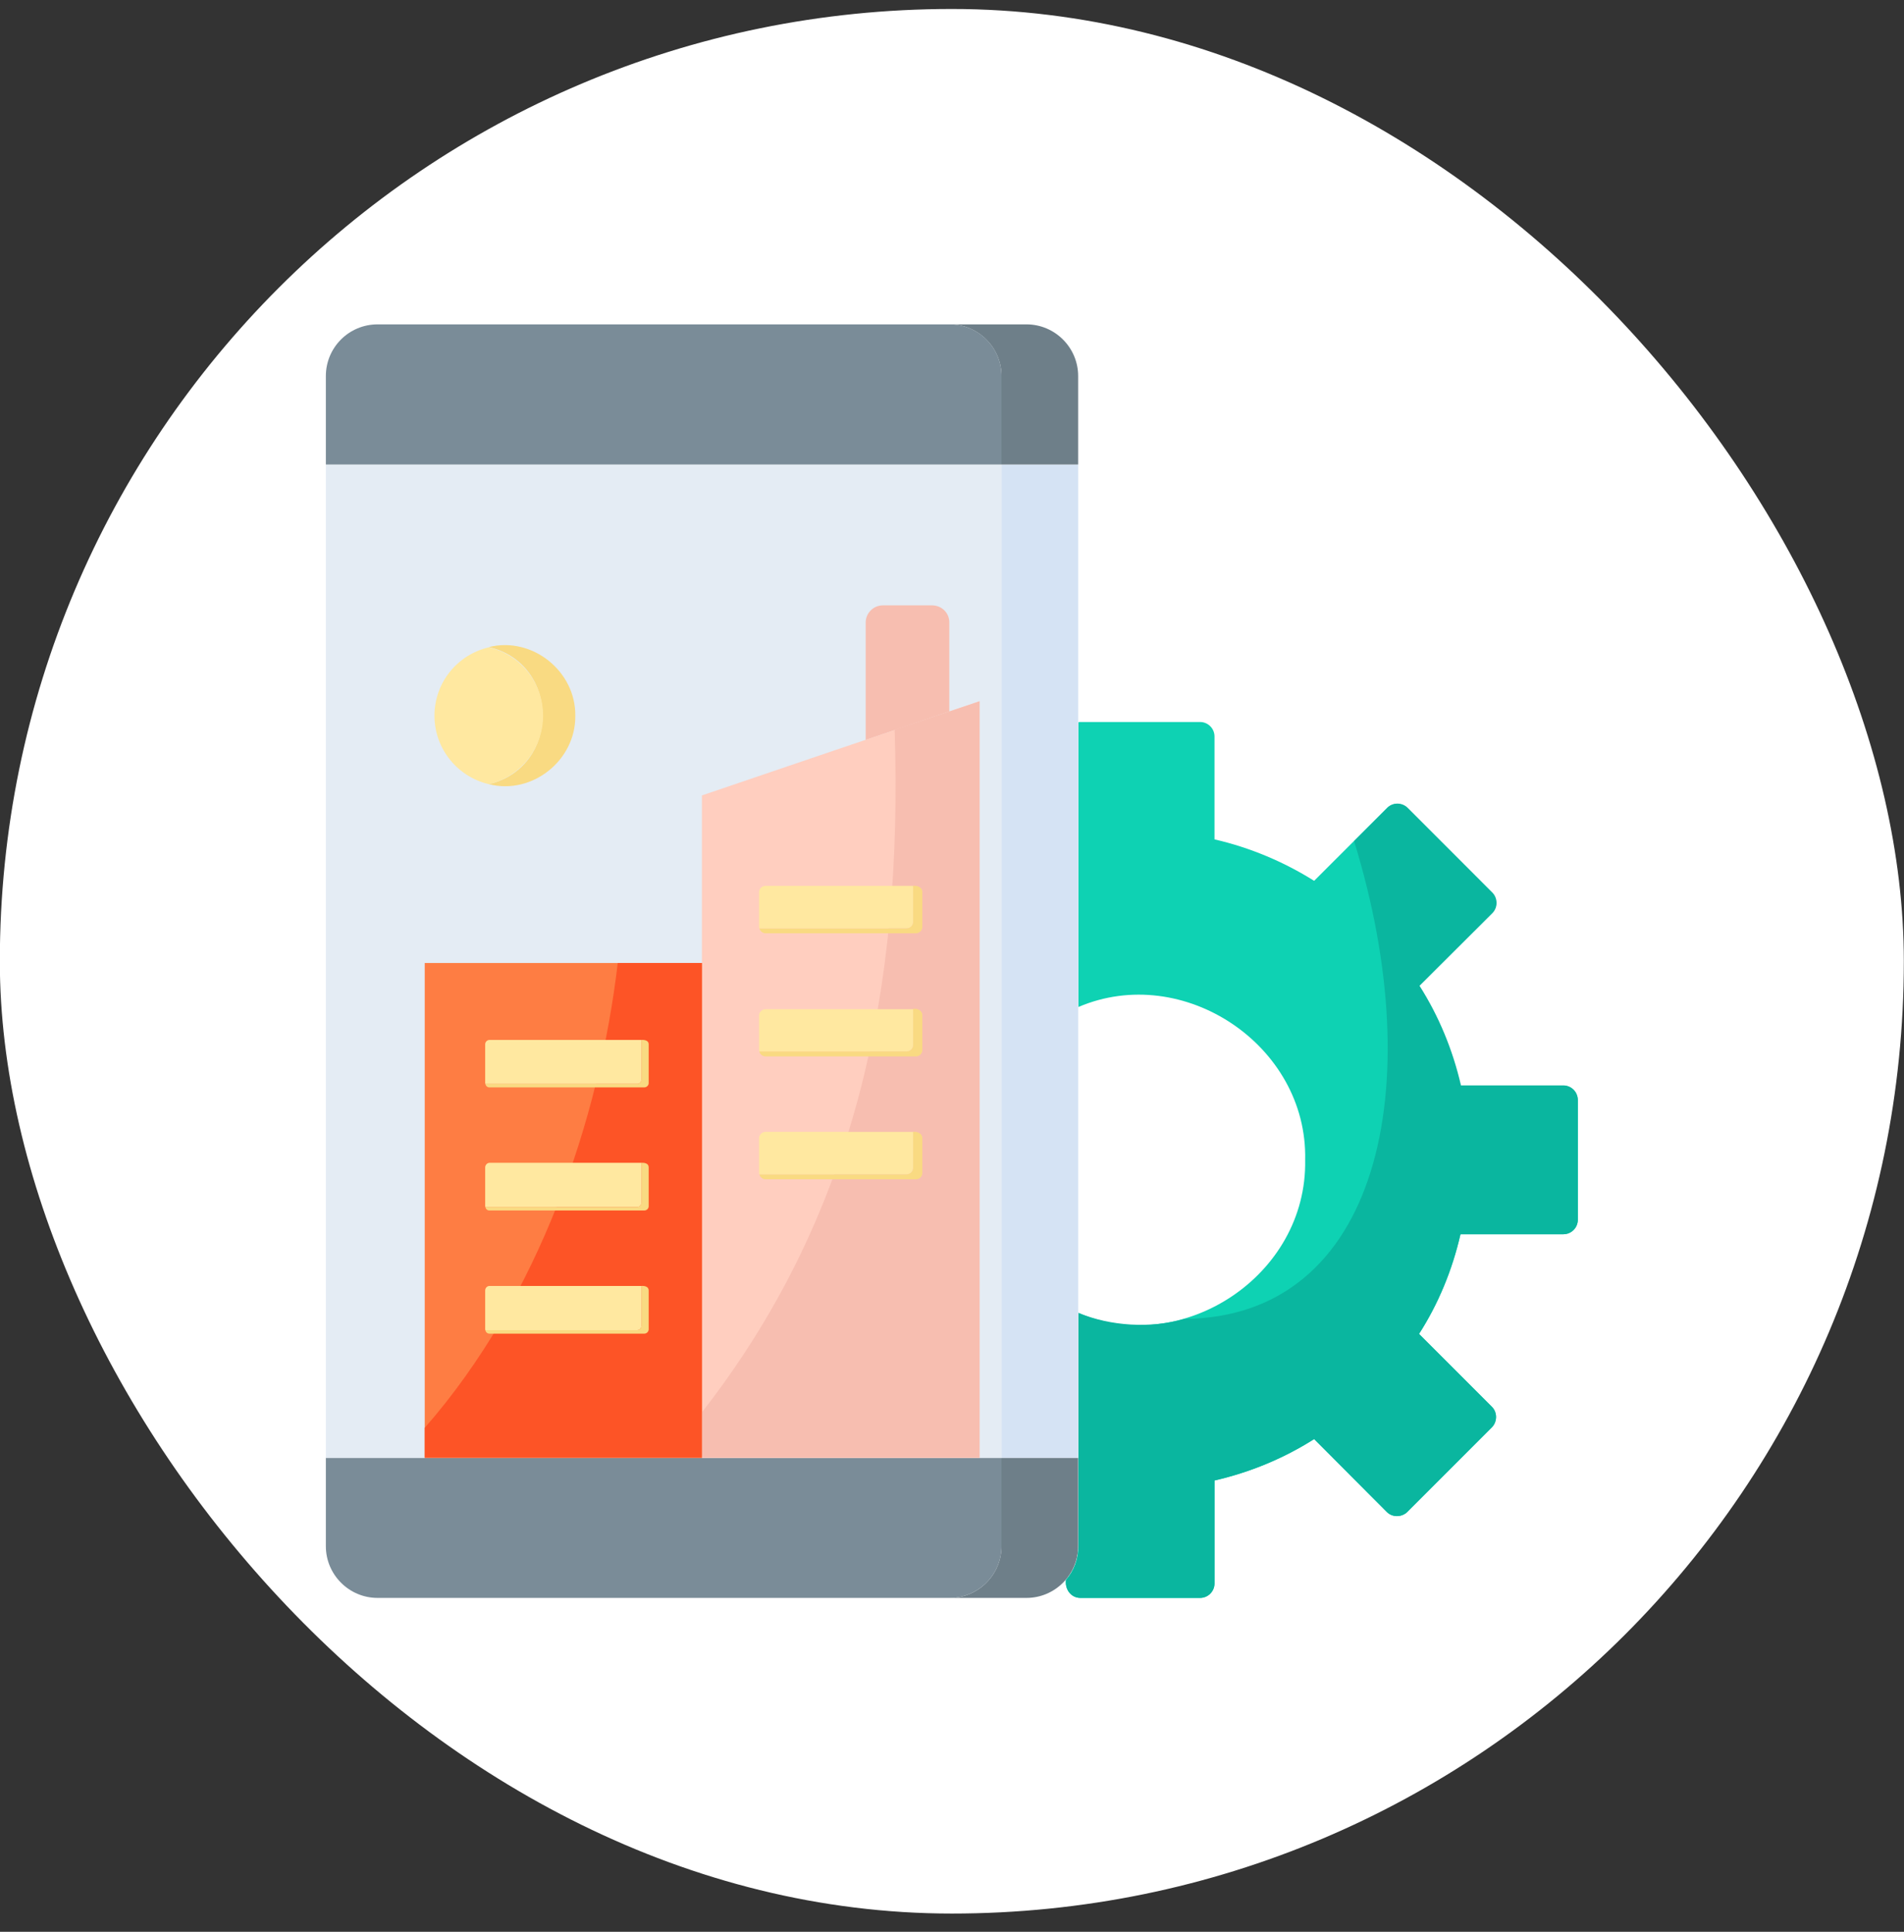 <svg width="70" height="71" viewBox="0 0 70 71" fill="none" xmlns="http://www.w3.org/2000/svg">
<rect x="0" y="0" width="70" height="71" fill="#333333" stroke="none"/>
<rect x="-0.006" y="0.33" width="70" height="70" rx="35" fill="white"/>
<g clip-path="url(#clip0_994_2172)">
<path d="M39.638 13.822V17.072H36.82V13.822C36.82 12.775 35.966 11.922 34.92 11.922H37.738C38.785 11.922 39.638 12.775 39.638 13.822Z" fill="#6E7F89"/>
<path d="M36.821 13.822V17.072H11.98V13.822C11.98 12.775 12.825 11.922 13.881 11.922H34.92C35.976 11.922 36.821 12.775 36.821 13.822Z" fill="#7A8C98"/>
<path d="M39.638 53.579V56.829C39.638 57.875 38.785 58.729 37.738 58.729H34.92C35.976 58.729 36.82 57.866 36.82 56.829V53.579H39.638Z" fill="#6E7F89"/>
<path d="M36.821 53.579V56.829C36.821 57.875 35.967 58.729 34.92 58.729H13.881C12.834 58.729 11.98 57.875 11.98 56.829V53.579H36.821Z" fill="#7A8C98"/>
<path d="M36.82 17.081H39.639V53.579H36.82V17.081Z" fill="#D5E3F4"/>
<path d="M11.98 17.081H36.83V53.579H11.98V17.081Z" fill="#E4ECF4"/>
<path d="M15.615 35.394H25.814V53.579H15.615V35.394Z" fill="#FE7D43"/>
<path d="M34.901 22.873V26.15L31.826 27.197V22.882C31.826 22.534 32.111 22.249 32.46 22.249H34.268C34.617 22.249 34.901 22.524 34.901 22.873Z" fill="#F7BEB0"/>
<path d="M36.013 25.774V53.579H25.805V29.235C28.503 28.317 33.369 26.664 36.013 25.774Z" fill="#FFCEBF"/>
<path d="M21.151 26.306C21.169 27.949 19.563 29.225 17.975 28.822C20.609 28.197 20.609 24.397 17.975 23.782C19.563 23.387 21.169 24.663 21.151 26.306Z" fill="#F9DA82"/>
<path d="M19.966 26.306C19.966 27.527 19.112 28.555 17.974 28.822C16.826 28.555 15.973 27.527 15.973 26.306C15.973 25.076 16.826 24.057 17.974 23.791C19.121 24.057 19.966 25.076 19.966 26.306Z" fill="#FFE8A0"/>
<path d="M58.008 40.434V44.831C58.008 45.125 57.769 45.363 57.475 45.363H53.694C53.391 46.685 52.877 47.924 52.17 49.026L54.85 51.706C55.052 51.908 55.052 52.248 54.85 52.459L51.738 55.571C51.527 55.773 51.188 55.773 50.986 55.571L48.314 52.891C47.203 53.597 45.964 54.111 44.651 54.414V58.197C44.651 58.49 44.413 58.729 44.119 58.729H39.722C39.364 58.729 39.144 58.398 39.19 58.068C39.483 57.737 39.649 57.297 39.649 56.829V48.255C43.458 49.889 48.066 46.896 47.984 42.628C48.076 38.414 43.495 35.367 39.649 37.01V26.545C39.667 26.536 39.694 26.536 39.722 26.536H44.119C44.413 26.536 44.651 26.774 44.651 27.068V30.85C45.964 31.153 47.203 31.676 48.314 32.374L49.765 30.924L50.986 29.703C51.188 29.492 51.527 29.492 51.738 29.703L54.85 32.815C55.052 33.026 55.052 33.365 54.85 33.567L52.17 36.239C52.877 37.349 53.391 38.589 53.694 39.901H57.485C57.779 39.901 58.008 40.14 58.008 40.434Z" fill="#0ED2B3"/>
<path d="M36.013 25.774V53.579H25.805V51.908C31.423 44.712 33.203 36.468 32.891 26.82C33.607 26.582 35.315 26.013 36.013 25.774Z" fill="#F7BEB0"/>
<path d="M25.805 35.394V53.579H15.615V52.478C19.82 47.677 22.041 41.132 22.711 35.394H25.805Z" fill="#FD5426"/>
<path d="M33.91 32.796V34.063C33.91 34.192 33.809 34.302 33.672 34.302H28.145C28.035 34.302 27.944 34.219 27.916 34.118H33.332C33.461 34.118 33.571 34.008 33.571 33.88V32.613C33.571 32.594 33.571 32.576 33.562 32.558C33.727 32.539 33.91 32.604 33.91 32.796Z" fill="#F9DA82"/>
<path d="M33.91 37.322V38.589C33.91 38.717 33.809 38.827 33.672 38.827H28.145C28.035 38.827 27.934 38.745 27.916 38.644H33.332C33.461 38.644 33.571 38.543 33.571 38.405V37.138C33.571 37.12 33.571 37.102 33.562 37.083C33.727 37.056 33.91 37.129 33.91 37.322Z" fill="#F9DA82"/>
<path d="M33.91 41.838V43.105C33.91 43.243 33.809 43.344 33.672 43.344H28.145C28.035 43.344 27.944 43.261 27.916 43.16H33.332C33.461 43.16 33.571 43.05 33.571 42.922V41.655C33.571 41.636 33.571 41.618 33.562 41.6C33.727 41.581 33.91 41.655 33.91 41.838Z" fill="#F9DA82"/>
<path d="M33.57 32.613V33.88C33.57 34.017 33.46 34.118 33.331 34.118H27.915C27.906 34.1 27.906 34.082 27.906 34.063V32.796C27.906 32.659 28.016 32.558 28.145 32.558H33.561C33.57 32.576 33.57 32.594 33.57 32.613Z" fill="#FFE8A0"/>
<path d="M33.57 37.138V38.405C33.57 38.543 33.46 38.644 33.331 38.644H27.915C27.906 38.626 27.906 38.607 27.906 38.598V37.331C27.906 37.194 28.016 37.093 28.145 37.093H33.561C33.57 37.093 33.57 37.111 33.57 37.138Z" fill="#FFE8A0"/>
<path d="M33.57 41.655V42.922C33.57 43.05 33.46 43.16 33.331 43.16H27.915C27.906 43.142 27.906 43.124 27.906 43.105V41.838C27.906 41.71 28.016 41.6 28.145 41.6H33.561C33.57 41.618 33.57 41.636 33.57 41.655Z" fill="#FFE8A0"/>
<path d="M23.849 38.378V39.81C23.849 39.892 23.776 39.966 23.684 39.966H17.993C17.919 39.966 17.855 39.911 17.846 39.837H23.427C23.51 39.837 23.583 39.764 23.583 39.681V38.249C23.583 38.24 23.583 38.231 23.574 38.222C23.693 38.212 23.849 38.24 23.849 38.378Z" fill="#F9DA82"/>
<path d="M23.849 42.903V44.335C23.849 44.418 23.776 44.491 23.684 44.491H17.993C17.919 44.491 17.855 44.436 17.846 44.363H23.427C23.51 44.363 23.583 44.289 23.583 44.207V42.775C23.583 42.766 23.583 42.756 23.574 42.738C23.693 42.729 23.849 42.756 23.849 42.903Z" fill="#F9DA82"/>
<path d="M23.849 47.429V48.852C23.849 48.943 23.776 49.017 23.684 49.017H17.993C17.919 49.017 17.855 48.962 17.846 48.888H23.427C23.51 48.888 23.583 48.815 23.583 48.723V47.3C23.583 47.291 23.583 47.282 23.574 47.264C23.693 47.254 23.849 47.282 23.849 47.429Z" fill="#F9DA82"/>
<path d="M23.584 38.249V39.681C23.584 39.764 23.511 39.837 23.428 39.837H17.847C17.838 39.828 17.838 39.819 17.838 39.81V38.378C17.838 38.295 17.911 38.222 17.994 38.222H23.575C23.584 38.231 23.584 38.24 23.584 38.249Z" fill="#FFE8A0"/>
<path d="M23.584 42.775V44.207C23.584 44.289 23.511 44.363 23.428 44.363H17.847C17.838 44.353 17.838 44.344 17.838 44.335V42.903C17.838 42.821 17.911 42.738 17.994 42.738H23.575C23.584 42.756 23.584 42.766 23.584 42.775Z" fill="#FFE8A0"/>
<path d="M23.584 47.3V48.723C23.584 48.815 23.511 48.888 23.428 48.888H17.847C17.838 48.879 17.838 48.87 17.838 48.852V47.429C17.838 47.337 17.911 47.264 17.994 47.264H23.575C23.584 47.273 23.584 47.291 23.584 47.3Z" fill="#FFE8A0"/>
<path d="M58.008 40.434V44.831C58.008 45.125 57.769 45.363 57.475 45.363H53.694C53.391 46.685 52.877 47.925 52.17 49.026L54.85 51.706C55.052 51.908 55.052 52.248 54.85 52.459L51.738 55.571C51.527 55.773 51.188 55.773 50.986 55.571L48.314 52.891C47.203 53.597 45.964 54.112 44.651 54.414V58.197C44.651 58.49 44.413 58.729 44.119 58.729H39.722C39.364 58.729 39.144 58.398 39.19 58.068C39.483 57.738 39.649 57.297 39.649 56.829V48.255C40.833 48.742 42.301 48.833 43.55 48.475C50.692 48.411 52.574 39.966 49.783 30.915L51.004 29.694C51.206 29.483 51.545 29.483 51.757 29.694L54.868 32.806C55.071 33.017 55.071 33.356 54.868 33.558L52.188 36.23C52.895 37.34 53.409 38.58 53.712 39.892H57.485C57.779 39.901 58.008 40.14 58.008 40.434Z" fill="#0AB69F"/>
</g>
<defs>
<clipPath id="clip0_994_2172">
<rect width="47" height="47" fill="white" transform="translate(11.494 11.83)"/>
</clipPath>
</defs>
</svg>
